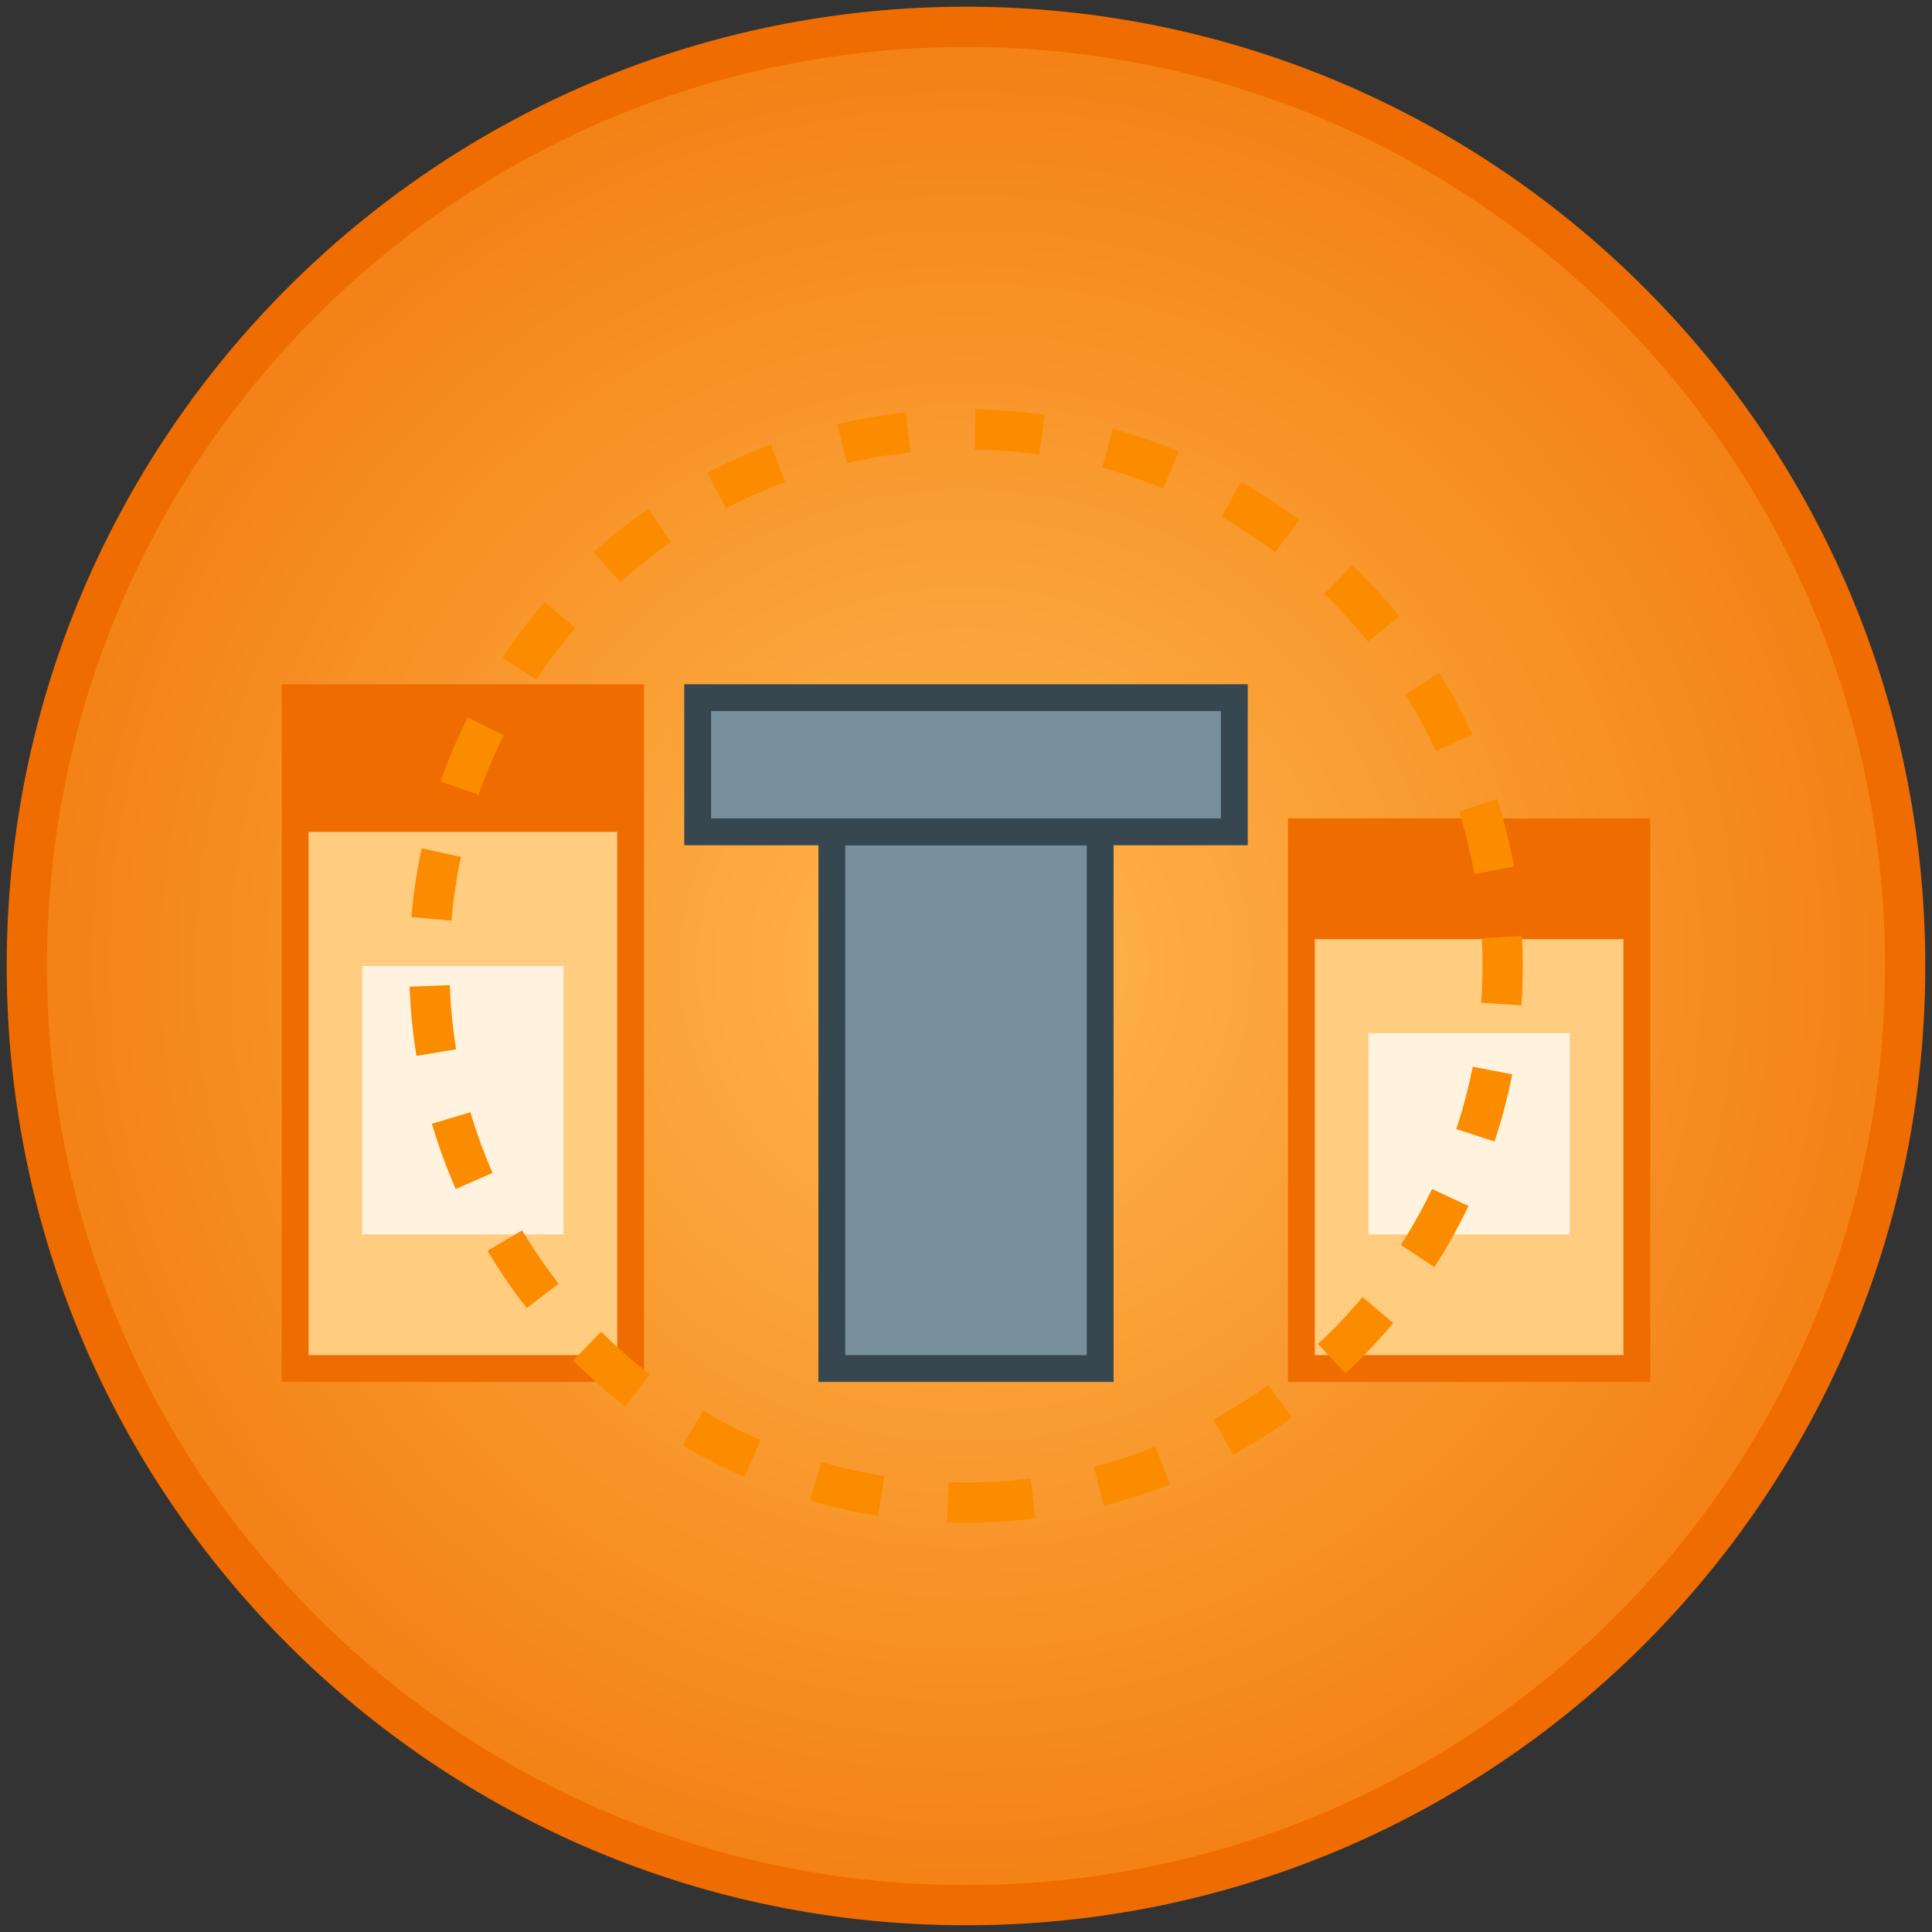 <?xml version="1.0" encoding="UTF-8"?>
<svg xmlns="http://www.w3.org/2000/svg" width="144" height="144" viewBox="0 0 144 144" fill="none">
  <rect x="0" y="0" width="144" height="144" fill="#333333" stroke="none"/>
  <path d="M72 142C110.66 142 142 110.66 142 72C142 33.34 110.66 2 72 2C33.34 2 2 33.34 2 72C2 110.66 33.34 142 72 142Z" fill="url(#paint0_radial_2619_514)" stroke="#EF6C00" stroke-width="3"></path>
  <path d="M82 62H62V102H82V62Z" fill="#78909C" stroke="#37474F" stroke-width="2"></path>
  <path d="M92 52H52V62H92V52Z" fill="#78909C" stroke="#37474F" stroke-width="2"></path>
  <path d="M47 52H22V102H47V52Z" fill="#FFCC80" stroke="#EF6C00" stroke-width="2"></path>
  <path d="M47 52H22V62H47V52Z" fill="#EF6C00"></path>
  <path d="M42 72H27V92H42V72Z" fill="#FFF3E0"></path>
  <path d="M122 62H97V102H122V62Z" fill="#FFCC80" stroke="#EF6C00" stroke-width="2"></path>
  <path d="M122 62H97V70H122V62Z" fill="#EF6C00"></path>
  <path d="M117 77H102V92H117V77Z" fill="#FFF3E0"></path>
  <path d="M72 112C94.091 112 112 94.091 112 72C112 49.909 94.091 32 72 32C49.909 32 32 49.909 32 72C32 94.091 49.909 112 72 112Z" stroke="#FB8C00" stroke-width="3" stroke-dasharray="5 5"></path>
  <defs>
    <radialGradient id="paint0_radial_2619_514" cx="0" cy="0" r="1" gradientUnits="userSpaceOnUse" gradientTransform="translate(72 72) scale(98)">
      <stop stop-color="#FFB74D"></stop>
      <stop offset="1" stop-color="#EF6C00"></stop>
    </radialGradient>
  </defs>
</svg>
